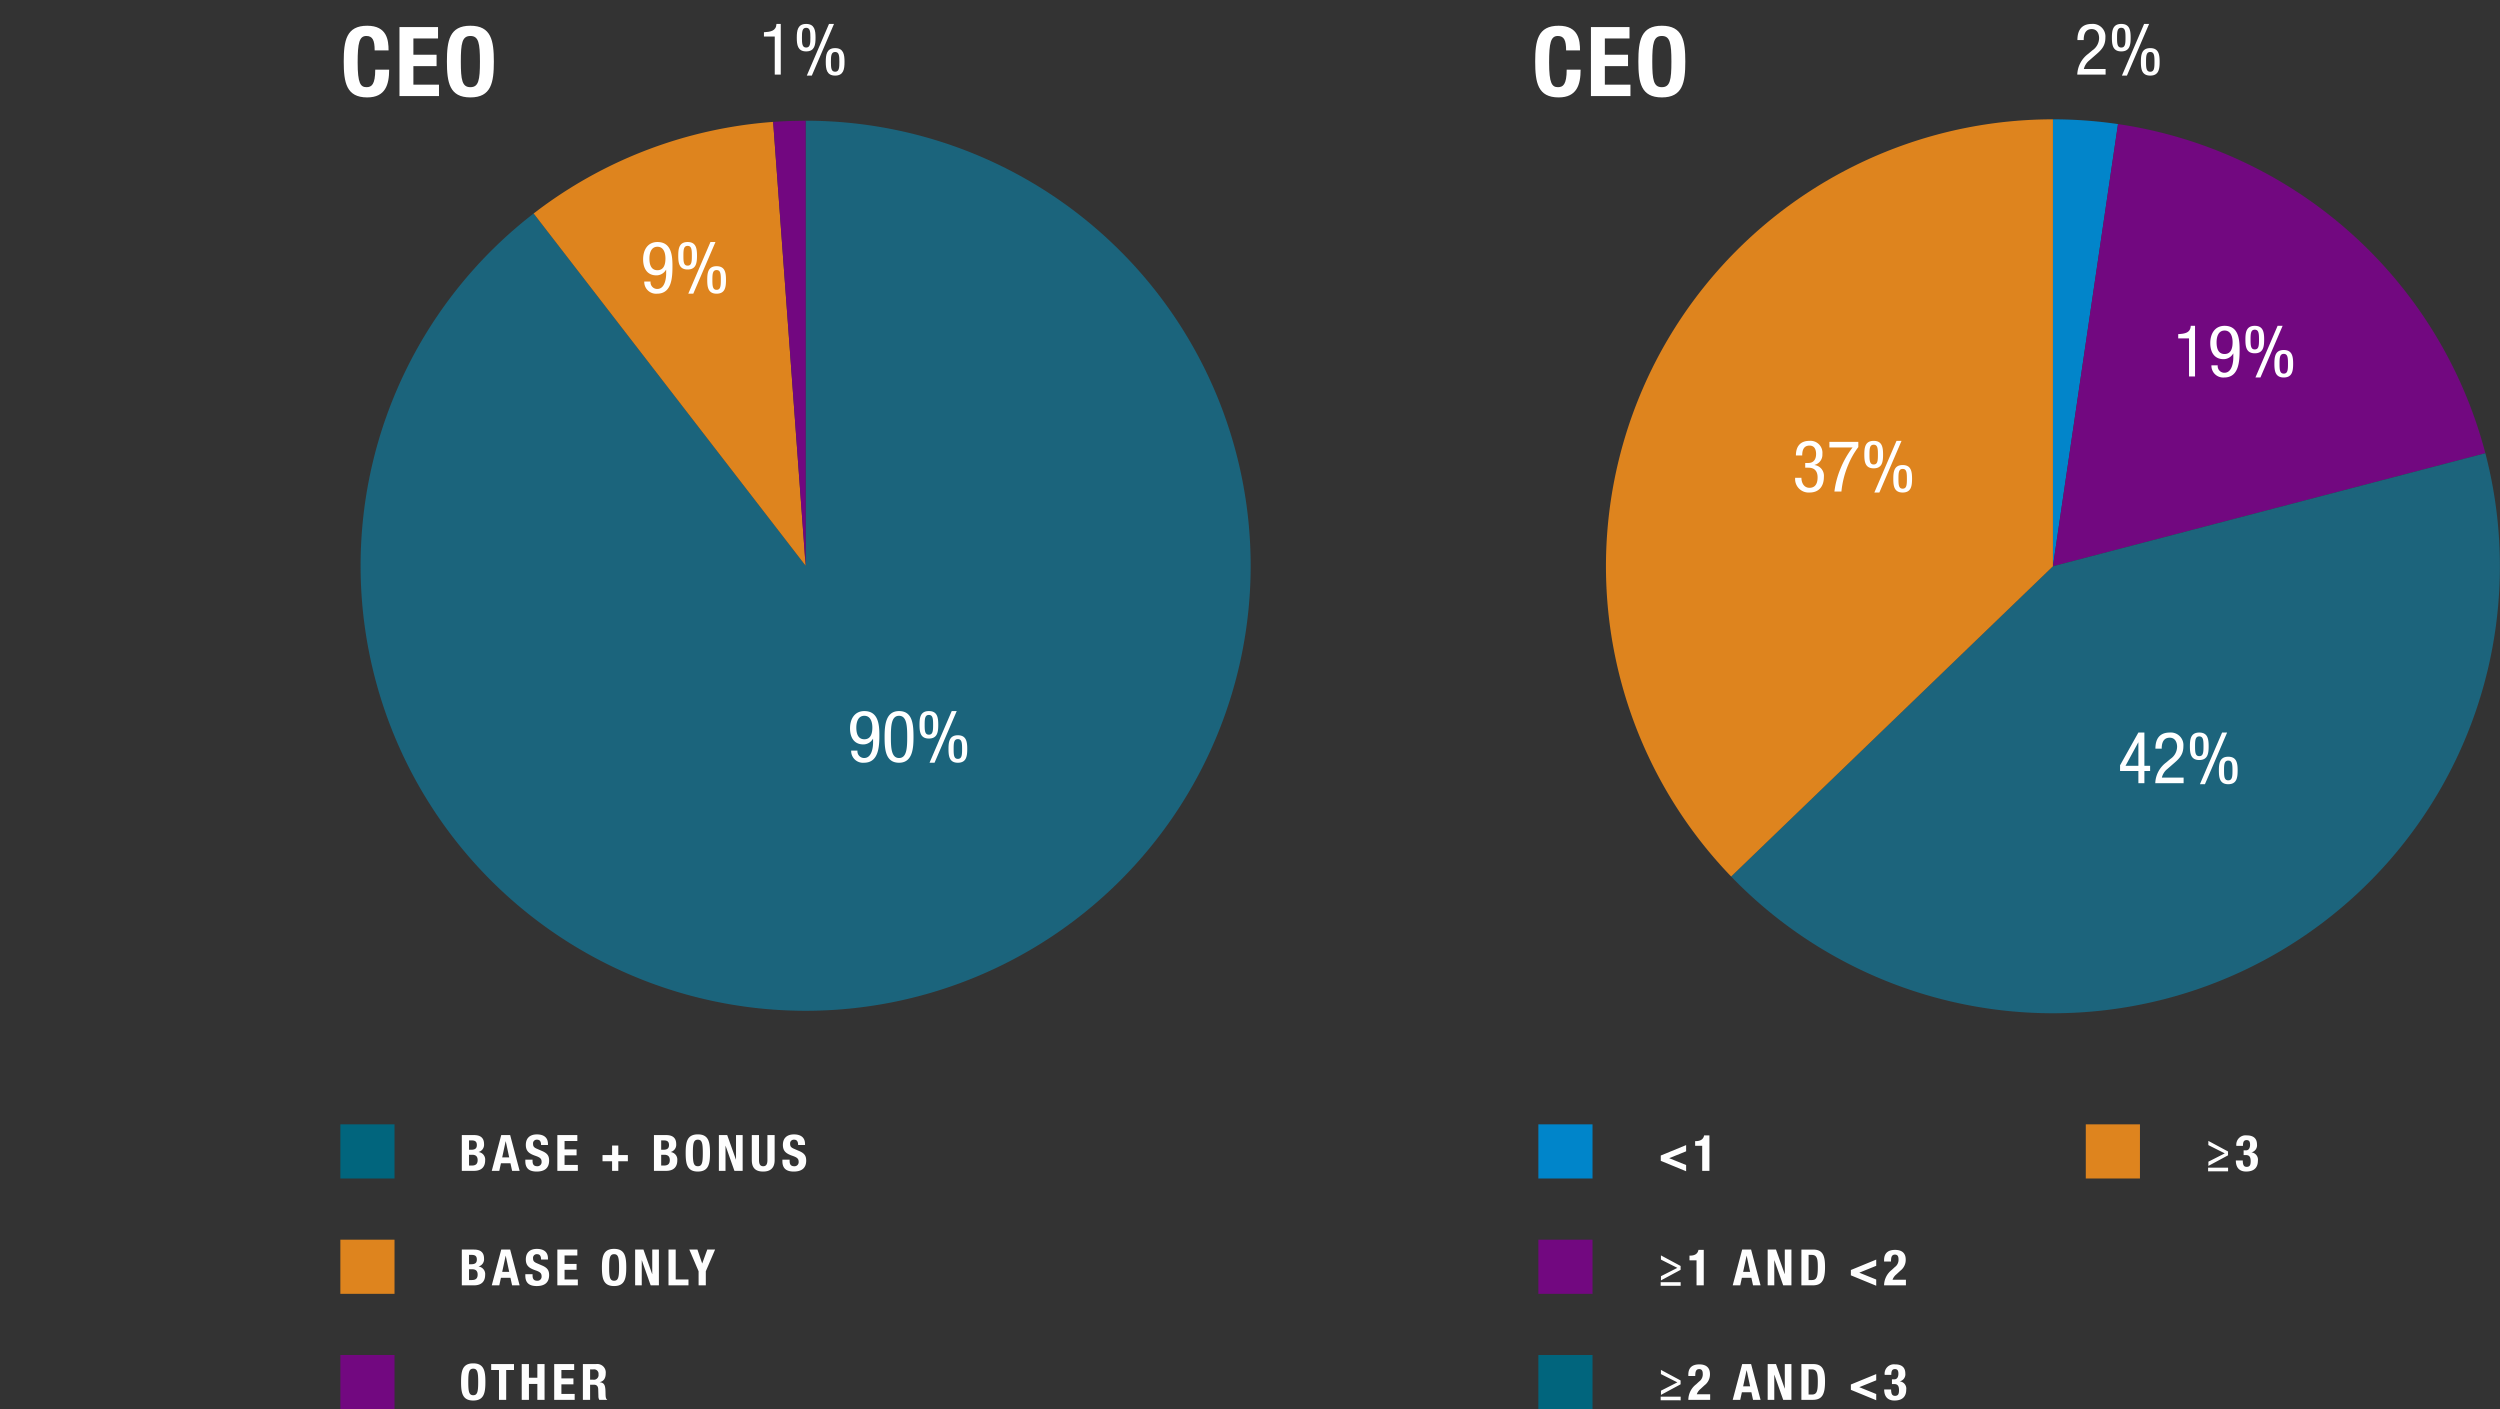 <svg xmlns="http://www.w3.org/2000/svg" width="698.726" height="393.851" viewBox="0 0 698.726 393.851">
  <rect x="0" y="0" width="698.726" height="393.851" fill="#333333" stroke="none"/>
  <g id="Severance_07" transform="translate(2572.127 -12984.276)">
    <path id="Path_50353" data-name="Path 50353" d="M.7,10H4.1c2.352,0,3.122-1.358,3.122-2.926A2.114,2.114,0,0,0,5.4,4.75V4.722A2.087,2.087,0,0,0,6.916,2.538C6.916.62,5.726,0,4.074,0H.7ZM2.716,1.488h.728c.994,0,1.456.35,1.456,1.3S4.4,4.106,3.29,4.106H2.716Zm0,4.018h.868c.882,0,1.54.336,1.54,1.5S4.466,8.516,3.5,8.516H2.716ZM9.072,10h2.1l.462-2.114h2.66L14.756,10h2.1L14.21,0H11.718ZM12.95,1.74h.028l.966,4.494h-1.96Zm5.5,5.138v.406c0,1.848.9,2.912,3.178,2.912,2.184,0,3.472-.952,3.472-3.066,0-1.218-.392-1.988-1.9-2.646l-1.554-.672c-.854-.364-1.036-.742-1.036-1.358a1.032,1.032,0,0,1,1.148-1.162c.77,0,1.092.546,1.092,1.484H24.78V2.5c0-1.918-1.3-2.688-3.094-2.688-1.9,0-3.094.994-3.094,2.94,0,1.666.826,2.408,2.618,3.024C22.54,6.234,23,6.57,23,7.48a1.152,1.152,0,0,1-1.2,1.232c-1.064,0-1.33-.6-1.33-1.54V6.878ZM27.4,0V10h5.726V8.348h-3.71V5.66h3.36V4.008h-3.36V1.656h3.57V0ZM42.7,10h1.736V7.326H47.11V5.59H44.436V2.916H42.7V5.59H40.026V7.326H42.7Zm11.7,0h3.4c2.352,0,3.122-1.358,3.122-2.926a2.114,2.114,0,0,0-1.82-2.324V4.722A2.087,2.087,0,0,0,60.62,2.538C60.62.62,59.43,0,57.778,0H54.4ZM56.42,1.488h.728c.994,0,1.456.35,1.456,1.3s-.5,1.316-1.61,1.316H56.42Zm0,4.018h.868c.882,0,1.54.336,1.54,1.5S58.17,8.516,57.2,8.516H56.42ZM63.266,5c0,3.038.378,5.194,3.4,5.194S70.07,8.04,70.07,5s-.378-5.194-3.4-5.194S63.266,1.964,63.266,5Zm2.016,0c0-2.674.2-3.71,1.386-3.71S68.054,2.328,68.054,5s-.2,3.71-1.386,3.71S65.282,7.69,65.282,5Zm7.266-5V10H74.4V3h.028l2.464,7h2.3V0H77.336V6.85h-.028L74.872,0Zm9.2,0V6.976c0,2.674,1.554,3.22,3.192,3.22s3.192-.672,3.192-3.22V0H86.114V6.976c0,.994-.238,1.736-1.176,1.736s-1.176-.742-1.176-1.736V0ZM90.3,6.878v.406c0,1.848.9,2.912,3.178,2.912,2.184,0,3.472-.952,3.472-3.066,0-1.218-.392-1.988-1.9-2.646l-1.554-.672c-.854-.364-1.036-.742-1.036-1.358A1.032,1.032,0,0,1,93.6,1.292c.77,0,1.092.546,1.092,1.484h1.932V2.5c0-1.918-1.3-2.688-3.094-2.688-1.9,0-3.094.994-3.094,2.94,0,1.666.826,2.408,2.618,3.024,1.33.462,1.792.8,1.792,1.708a1.152,1.152,0,0,1-1.2,1.232c-1.064,0-1.33-.6-1.33-1.54V6.878ZM.7,42H4.1c2.352,0,3.122-1.358,3.122-2.926A2.114,2.114,0,0,0,5.4,36.75v-.028a2.087,2.087,0,0,0,1.512-2.184C6.916,32.62,5.726,32,4.074,32H.7Zm2.016-8.512h.728c.994,0,1.456.35,1.456,1.3s-.5,1.316-1.61,1.316H2.716Zm0,4.018h.868c.882,0,1.54.336,1.54,1.5S4.466,40.516,3.5,40.516H2.716ZM9.072,42h2.1l.462-2.114h2.66L14.756,42h2.1L14.21,32H11.718Zm3.878-8.26h.028l.966,4.494h-1.96Zm5.5,5.138v.406c0,1.848.9,2.912,3.178,2.912,2.184,0,3.472-.952,3.472-3.066,0-1.218-.392-1.988-1.9-2.646l-1.554-.672c-.854-.364-1.036-.742-1.036-1.358a1.032,1.032,0,0,1,1.148-1.162c.77,0,1.092.546,1.092,1.484H24.78V34.5c0-1.918-1.3-2.688-3.094-2.688-1.9,0-3.094.994-3.094,2.94,0,1.666.826,2.408,2.618,3.024,1.33.462,1.792.8,1.792,1.708a1.152,1.152,0,0,1-1.2,1.232c-1.064,0-1.33-.6-1.33-1.54v-.294ZM27.4,32V42h5.726V40.348h-3.71V37.66h3.36V36.008h-3.36V33.656h3.57V32Zm12.46,5c0,3.038.378,5.194,3.4,5.194s3.4-2.156,3.4-5.194-.378-5.194-3.4-5.194S39.858,33.964,39.858,37Zm2.016,0c0-2.674.2-3.71,1.386-3.71s1.386,1.036,1.386,3.71-.2,3.71-1.386,3.71S41.874,39.69,41.874,37Zm7.266-5V42h1.848V35h.028l2.464,7h2.3V32H53.928V38.85H53.9L51.464,32ZM64.05,42V40.348H60.48V32H58.464V42Zm.238-10,2.59,6.062V42h2.016V38.066L71.484,32H69.3l-1.4,3.864h-.028L66.556,32ZM.49,69c0,3.038.378,5.194,3.4,5.194s3.4-2.156,3.4-5.194-.378-5.194-3.4-5.194S.49,65.964.49,69Zm2.016,0c0-2.674.2-3.71,1.386-3.71S5.278,66.328,5.278,69s-.2,3.71-1.386,3.71S2.506,71.69,2.506,69Zm6.4-5v1.652h2.184V74H13.1V65.656h2.184V64Zm8.54,10H19.46V69.562h2.352V74h2.016V64H21.812v3.822H19.46V64H17.444Zm9.072-10V74h5.726V72.348h-3.71V69.66h3.36V68.008h-3.36V65.656H32.1V64Zm10.038,1.484h.952a1.241,1.241,0,0,1,1.4,1.386,1.315,1.315,0,0,1-1.512,1.5h-.84ZM34.538,74h2.016V69.772h1.078c.812,0,1.162.476,1.19,1.26l.056,1.918A1.948,1.948,0,0,0,39.13,74h2.184v-.084c-.378-.2-.434-.742-.448-1.792-.028-2.114-.238-2.87-1.61-3.052v-.028c1.134-.238,1.666-1.134,1.666-2.464A2.369,2.369,0,0,0,38.262,64H34.538Z" transform="translate(-2443.754 13301.518)" fill="#fff" opacity="0.995"/>
    <path id="Path_50354" data-name="Path 50354" d="M0,0H15.137V15.137H0Z" transform="translate(-2477 13298.518)" fill="#01657d"/>
    <path id="Path_50355" data-name="Path 50355" d="M0,0H15.137V15.137H0Z" transform="translate(-2477 13330.754)" fill="#de841e"/>
    <path id="Path_50346" data-name="Path 50346" d="M178.05-181.05a124.939,124.939,0,0,1,18.189,1.331L178.05-56.127Z" transform="translate(-2176.404 13198.677)" fill="#0285ca" fill-rule="evenodd"/>
    <path id="Path_50348" data-name="Path 50348" d="M196.239-180.218A124.923,124.923,0,0,1,298.911-88.223L178.05-56.626Z" transform="translate(-2176.404 13199.175)" fill="#720880" fill-rule="evenodd"/>
    <path id="Path_50350" data-name="Path 50350" d="M332.634-122.72A124.923,124.923,0,0,1,243.37,29.738,124.922,124.922,0,0,1,121.841-4.417l89.932-86.705Z" transform="translate(-2210.127 13233.672)" fill="#1c647c" fill-rule="evenodd"/>
    <path id="Path_50352" data-name="Path 50352" d="M134.962,30.578a124.922,124.922,0,0,1,3.227-176.638,124.922,124.922,0,0,1,86.706-34.99V-56.127Z" transform="translate(-2223.248 13198.677)" fill="#de841e" fill-rule="evenodd"/>
    <path id="Path_50356" data-name="Path 50356" d="M0,0H15.137V15.137H0Z" transform="translate(-2477 13362.99)" fill="#720880"/>
    <path id="Path_50357" data-name="Path 50357" d="M0,0H15.137V15.137H0Z" transform="translate(-2142.169 13298.518)" fill="#0085ca"/>
    <path id="Path_50358" data-name="Path 50358" d="M0,0H15.137V15.137H0Z" transform="translate(-1989.169 13298.518)" fill="#de841e"/>
    <path id="Path_50359" data-name="Path 50359" d="M0,0H15.137V15.137H0Z" transform="translate(-2142.169 13330.754)" fill="#720880"/>
    <path id="Path_50360" data-name="Path 50360" d="M0,0H15.137V15.137H0Z" transform="translate(-2142.169 13362.99)" fill="#01657d"/>
    <path id="Path_50361" data-name="Path 50361" d="M.658,7.2l7.084,2.912V8.376L3.01,6.458,7.742,4.54V2.8L.658,5.716ZM14.252,10V.088H12.768c-.2,1.092-1.008,1.6-2.324,1.6h-.182V3h1.974v7ZM.7,33.628V34.8l4.564,2.3v.028l-4.55,2.31v1.176L6.2,37.66V36.582Zm5.516,8.5V41.118H.63v1.008ZM12.67,42V32.088H11.186c-.2,1.092-1.008,1.6-2.324,1.6H8.68V35h1.974v7Zm8.092,0h2.1l.462-2.114h2.66L26.446,42h2.1L25.9,32H23.408Zm3.878-8.26h.028l.966,4.494h-1.96ZM30.534,32V42h1.848V35h.028l2.464,7h2.3V32H35.322V38.85h-.028L32.858,32Zm9.422,10h3.178c2.674,0,3.43-1.6,3.43-5.138,0-2.94-.5-4.858-3.3-4.858h-3.3Zm2.016-8.512h.854c1.54,0,1.722,1.162,1.722,3.43,0,2.716-.28,3.6-1.68,3.6h-.9ZM53.788,39.2l7.084,2.912V40.376L56.14,38.458l4.732-1.918V34.8l-7.084,2.912Zm15.386,1.232H65.436a3.337,3.337,0,0,1,1.022-1.456l1.12-1.036a3.812,3.812,0,0,0,1.54-3.15c0-1.708-.98-2.7-2.968-2.7-2.114,0-3.08,1.036-3.08,2.87v.378H65c.014-1.05.112-1.932,1.12-1.932.63,0,.98.406.98,1.232A2.478,2.478,0,0,1,66.066,36.9l-.812.756A5.531,5.531,0,0,0,63.07,42h6.1ZM.7,65.628V66.8l4.564,2.3v.028l-4.55,2.31v1.176L6.2,69.66V68.582Zm5.516,8.5V73.118H.63v1.008Zm8.246-1.694H10.724a3.337,3.337,0,0,1,1.022-1.456l1.12-1.036a3.812,3.812,0,0,0,1.54-3.15c0-1.708-.98-2.7-2.968-2.7-2.114,0-3.08,1.036-3.08,2.87v.378H10.29c.014-1.05.112-1.932,1.12-1.932.63,0,.98.406.98,1.232A2.478,2.478,0,0,1,11.354,68.9l-.812.756A5.531,5.531,0,0,0,8.358,74h6.1ZM20.762,74h2.1l.462-2.114h2.66L26.446,74h2.1L25.9,64H23.408Zm3.878-8.26h.028l.966,4.494h-1.96ZM30.534,64V74h1.848V67h.028l2.464,7h2.3V64H35.322V70.85h-.028L32.858,64Zm9.422,10h3.178c2.674,0,3.43-1.6,3.43-5.138,0-2.94-.5-4.858-3.3-4.858h-3.3Zm2.016-8.512h.854c1.54,0,1.722,1.162,1.722,3.43,0,2.716-.28,3.6-1.68,3.6h-.9ZM53.788,71.2l7.084,2.912V72.376L56.14,70.458l4.732-1.918V66.8l-7.084,2.912Zm9.31-.1v.042c0,1.89.952,3.052,2.87,3.052,2.744,0,3.29-1.68,3.29-3.01a2.042,2.042,0,0,0-1.764-2.338V68.82a2.011,2.011,0,0,0,1.512-2.184c0-1.75-1.064-2.548-2.856-2.548a2.609,2.609,0,0,0-2.912,2.926h1.848c0-.938.154-1.61,1.022-1.61.658,0,.966.378.966,1.3,0,.812-.308,1.568-1.148,1.568h-.658V69.59h.672c1.106,0,1.3.812,1.3,1.694s-.126,1.6-1.106,1.6c-.882,0-1.078-.63-1.106-1.778Z" transform="translate(-2108.614 13301.518)" fill="#fff" opacity="0.995"/>
    <path id="Path_50362" data-name="Path 50362" d="M.7,1.628V2.8L5.264,5.1v.028L.714,7.438V8.614L6.2,5.66V4.582Zm5.516,8.5V9.118H.63v1.008ZM8.386,7.1v.042c0,1.89.952,3.052,2.87,3.052,2.744,0,3.29-1.68,3.29-3.01a2.042,2.042,0,0,0-1.764-2.338V4.82a2.011,2.011,0,0,0,1.512-2.184c0-1.75-1.064-2.548-2.856-2.548A2.609,2.609,0,0,0,8.526,3.014h1.848c0-.938.154-1.61,1.022-1.61.658,0,.966.378.966,1.3,0,.812-.308,1.568-1.148,1.568h-.658V5.59h.672c1.106,0,1.3.812,1.3,1.694s-.126,1.6-1.106,1.6c-.882,0-1.078-.63-1.106-1.778Z" transform="translate(-1955.614 13301.518)" fill="#fff" opacity="0.995"/>
    <path id="Path_50363" data-name="Path 50363" d="M13.473-12.771c0-2.808-.405-6.885-5.967-6.885C1.674-19.656.945-15.5.945-9.639S1.674.378,7.506.378c5.1,0,6.129-3.591,6.129-7.749H9.747c0,4.158-1.026,4.887-2.43,4.887-1.674,0-2.484-1.053-2.484-6.885,0-5.454.459-7.425,2.43-7.425,1.755,0,2.322,1.215,2.322,4.023Zm3.051-6.507V0H27.567V-3.186H20.412V-8.37h6.48v-3.186h-6.48v-4.536H27.3v-3.186ZM29.781-9.639c0,5.859.729,10.017,6.561,10.017S42.9-3.78,42.9-9.639s-.729-10.017-6.561-10.017S29.781-15.5,29.781-9.639Zm3.888,0c0-5.157.378-7.155,2.673-7.155s2.673,2,2.673,7.155c0,5.184-.378,7.155-2.673,7.155S33.669-4.455,33.669-9.639Z" transform="translate(-2477 13011.125)" fill="#fff"/>
    <path id="Path_50364" data-name="Path 50364" d="M13.473-12.771c0-2.808-.405-6.885-5.967-6.885C1.674-19.656.945-15.5.945-9.639S1.674.378,7.506.378c5.1,0,6.129-3.591,6.129-7.749H9.747c0,4.158-1.026,4.887-2.43,4.887-1.674,0-2.484-1.053-2.484-6.885,0-5.454.459-7.425,2.43-7.425,1.755,0,2.322,1.215,2.322,4.023Zm3.051-6.507V0H27.567V-3.186H20.412V-8.37h6.48v-3.186h-6.48v-4.536H27.3v-3.186ZM29.781-9.639c0,5.859.729,10.017,6.561,10.017S42.9-3.78,42.9-9.639s-.729-10.017-6.561-10.017S29.781-15.5,29.781-9.639Zm3.888,0c0-5.157.378-7.155,2.673-7.155s2.673,2,2.673,7.155c0,5.184-.378,7.155-2.673,7.155S33.669-4.455,33.669-9.639Z" transform="translate(-2144 13011.125)" fill="#fff"/>
    <path id="Path_50365" data-name="Path 50365" d="M-13.59-6.66h.9c1.76,0,2.56,1.04,2.56,2.7,0,2.4-1.22,2.92-2.26,2.92-1.62,0-2.26-1.5-2.26-2.8h-1.76v.18A3.77,3.77,0,0,0-12.39.28c2.72,0,4.02-1.8,4.02-4.38a3.025,3.025,0,0,0-2.62-3.3v-.04a2.92,2.92,0,0,0,2.2-3.04,3.346,3.346,0,0,0-3.64-3.68c-2.62,0-3.76,1.66-3.76,4.08h1.76c0-1.04.18-2.76,2.04-2.76,1.36,0,1.84,1.06,1.84,2.36,0,1.42-.66,2.5-2.16,2.5h-.88Zm6.76-5.66H-.35A25.268,25.268,0,0,0-3.71-6.44,24.416,24.416,0,0,0-5.43,0h1.96A25.5,25.5,0,0,1-1.53-7.56a22.424,22.424,0,0,1,2.78-4.86v-1.46H-6.83ZM5.55-7.56c-1.12,0-1.18-1.12-1.18-2.76s.06-2.76,1.18-2.76,1.18,1.12,1.18,2.76S6.67-7.56,5.55-7.56ZM5.73.28h1.4l6.2-14.44h-1.4ZM13.65-.8c-1.12,0-1.18-1.12-1.18-2.76s.06-2.76,1.18-2.76,1.18,1.12,1.18,2.76S14.77-.8,13.65-.8ZM5.55-6.48c2.38,0,2.62-1.84,2.62-3.84s-.24-3.84-2.62-3.84-2.62,1.84-2.62,3.84S3.17-6.48,5.55-6.48ZM13.65.28c2.38,0,2.62-1.84,2.62-3.84S16.03-7.4,13.65-7.4s-2.62,1.84-2.62,3.84S11.27.28,13.65.28Z" transform="translate(-2053.997 13121.653)" fill="#fff"/>
    <path id="Path_50366" data-name="Path 50366" d="M-15.85-10.64h3.02V0h1.68V-14.16h-1.2c-.08,2-1.72,2.22-3.5,2.32Zm9.28,7.52A3.294,3.294,0,0,0-2.99.28c4.1,0,4.3-4.48,4.3-7.72,0-2.92-.28-6.72-4.2-6.72-2.64,0-4,2.1-4,4.84,0,2.66,1.24,4.48,3.7,4.48A3.079,3.079,0,0,0-.49-6.42h.04V-5.3c0,.72-.14,4.26-2.5,4.26A1.869,1.869,0,0,1-4.81-3.12ZM-.65-9.56c0,1.5-.36,3.28-2.24,3.28S-5.13-8.06-5.13-9.56s.48-3.28,2.24-3.28S-.65-11.06-.65-9.56Zm6.2,2c-1.12,0-1.18-1.12-1.18-2.76s.06-2.76,1.18-2.76,1.18,1.12,1.18,2.76S6.67-7.56,5.55-7.56ZM5.73.28h1.4l6.2-14.44h-1.4ZM13.65-.8c-1.12,0-1.18-1.12-1.18-2.76s.06-2.76,1.18-2.76,1.18,1.12,1.18,2.76S14.77-.8,13.65-.8ZM5.55-6.48c2.38,0,2.62-1.84,2.62-3.84s-.24-3.84-2.62-3.84-2.62,1.84-2.62,3.84S3.17-6.48,5.55-6.48ZM13.65.28c2.38,0,2.62-1.84,2.62-3.84S16.03-7.4,13.65-7.4s-2.62,1.84-2.62,3.84S11.27.28,13.65.28Z" transform="translate(-1947.487 13089.5)" fill="#fff"/>
    <path id="Path_50367" data-name="Path 50367" d="M-3.63-1.56H-9.71A4.406,4.406,0,0,1-8.17-3.98l2-1.74c1.58-1.36,2.48-2.5,2.48-4.66a3.517,3.517,0,0,0-3.8-3.78c-2.9,0-4.02,1.82-4.02,4.5h1.76c0-.8.06-3.06,2.24-3.06,1.52,0,2.06,1.32,2.06,2.54a4.175,4.175,0,0,1-1.88,3.4l-1.16.98A7.547,7.547,0,0,0-11.55,0h7.92Zm4.38-6c-1.12,0-1.18-1.12-1.18-2.76s.06-2.76,1.18-2.76,1.18,1.12,1.18,2.76S1.87-7.56.75-7.56ZM.93.28h1.4l6.2-14.44H7.13ZM8.85-.8C7.73-.8,7.67-1.92,7.67-3.56s.06-2.76,1.18-2.76,1.18,1.12,1.18,2.76S9.97-.8,8.85-.8ZM.75-6.48c2.38,0,2.62-1.84,2.62-3.84S3.13-14.16.75-14.16s-2.62,1.84-2.62,3.84S-1.63-6.48.75-6.48ZM8.85.28c2.38,0,2.62-1.84,2.62-3.84S11.23-7.4,8.85-7.4,6.23-5.56,6.23-3.56,6.47.28,8.85.28Z" transform="translate(-1980 13005.125)" fill="#fff"/>
    <path id="Path_50368" data-name="Path 50368" d="M-11.51-11.4h.04v6.54h-3.6ZM-16.59-5v1.58h5.12V0h1.68V-3.42h1.6V-4.86h-1.6v-9.3h-1.68ZM1.17-1.56H-4.91A4.406,4.406,0,0,1-3.37-3.98l2-1.74c1.58-1.36,2.48-2.5,2.48-4.66a3.517,3.517,0,0,0-3.8-3.78c-2.9,0-4.02,1.82-4.02,4.5h1.76c0-.8.06-3.06,2.24-3.06,1.52,0,2.06,1.32,2.06,2.54a4.175,4.175,0,0,1-1.88,3.4l-1.16.98A7.547,7.547,0,0,0-6.75,0H1.17Zm4.38-6c-1.12,0-1.18-1.12-1.18-2.76s.06-2.76,1.18-2.76,1.18,1.12,1.18,2.76S6.67-7.56,5.55-7.56ZM5.73.28h1.4l6.2-14.44h-1.4ZM13.65-.8c-1.12,0-1.18-1.12-1.18-2.76s.06-2.76,1.18-2.76,1.18,1.12,1.18,2.76S14.77-.8,13.65-.8ZM5.55-6.48c2.38,0,2.62-1.84,2.62-3.84s-.24-3.84-2.62-3.84-2.62,1.84-2.62,3.84S3.17-6.48,5.55-6.48ZM13.65.28c2.38,0,2.62-1.84,2.62-3.84S16.03-7.4,13.65-7.4s-2.62,1.84-2.62,3.84S11.27.28,13.65.28Z" transform="translate(-1963 13203.175)" fill="#fff"/>
    <path id="Path_49222" data-name="Path 49222" d="M222.219-520.251A124.384,124.384,0,0,1,346.6-395.867,124.384,124.384,0,0,1,222.219-271.482,124.384,124.384,0,0,1,97.835-395.867a124.384,124.384,0,0,1,48.364-98.45l76.02,98.45Z" transform="translate(-2569.18 13538.263)" fill="#1b647c" fill-rule="evenodd"/>
    <path id="Path_49223" data-name="Path 49223" d="M0-236.755H449.13V-553H0Z" transform="translate(-2572.127 13537.276)" fill="none"/>
    <path id="Path_49224" data-name="Path 49224" d="M144.785-494.326a124.383,124.383,0,0,1,66.941-25.6l9.08,124.052Z" transform="translate(-2567.767 13538.272)" fill="#de841e" fill-rule="evenodd"/>
    <path id="Path_49225" data-name="Path 49225" d="M0-236.755H449.13V-553H0Z" transform="translate(-2572.127 13537.276)" fill="none"/>
    <path id="Path_49226" data-name="Path 49226" d="M209.769-519.919q4.532-.332,9.08-.332v124.384Z" transform="translate(-2565.81 13538.263)" fill="#720780" fill-rule="evenodd"/>
    <path id="Path_49227" data-name="Path 49227" d="M0-236.755H449.13V-553H0Z" transform="translate(-2572.127 13537.276)" fill="none"/>
    <path id="Path_49228" data-name="Path 49228" d="M0-236.755H449.13V-553H0Z" transform="translate(-2572.127 13537.276)" fill="none"/>
    <path id="Path_49229" data-name="Path 49229" d="M0-236.755H449.13V-553H0Z" transform="translate(-2572.127 13537.276)" fill="none"/>
    <path id="Path_49230" data-name="Path 49230" d="M0-236.755H449.13V-553H0Z" transform="translate(-2572.127 13537.276)" fill="none"/>
    <path id="Path_49231" data-name="Path 49231" d="M0-236.755H449.13V-553H0Z" transform="translate(-2572.127 13537.276)" fill="none"/>
    <path id="Path_49232" data-name="Path 49232" d="M0-236.755H449.13V-553H0Z" transform="translate(-2572.127 13537.276)" fill="none"/>
    <path id="Path_49233" data-name="Path 49233" d="M0-236.755H449.13V-553H0Z" transform="translate(-2572.127 13537.276)" fill="none"/>
    <path id="Path_49235" data-name="Path 49235" d="M0-236.755H449.13V-553H0Z" transform="translate(-2572.127 13537.276)" fill="none"/>
    <path id="Path_49236" data-name="Path 49236" d="M0-236.755H449.13V-553H0Z" transform="translate(-2572.127 13537.276)" fill="none"/>
    <path id="Path_49238" data-name="Path 49238" d="M0-236.755H449.13V-553H0Z" transform="translate(-2572.127 13537.276)" fill="none"/>
    <path id="Path_49239" data-name="Path 49239" d="M0-236.755H449.13V-553H0Z" transform="translate(-2572.127 13537.276)" fill="none"/>
    <path id="Path_49241" data-name="Path 49241" d="M0-236.755H449.13V-553H0Z" transform="translate(-2572.127 13537.276)" fill="none"/>
    <path id="Path_49242" data-name="Path 49242" d="M0-236.755H449.13V-553H0Z" transform="translate(-2572.127 13537.276)" fill="none"/>
    <path id="Path_50369" data-name="Path 50369" d="M-16.17-3.12A3.294,3.294,0,0,0-12.59.28c4.1,0,4.3-4.48,4.3-7.72,0-2.92-.28-6.72-4.2-6.72-2.64,0-4,2.1-4,4.84,0,2.66,1.24,4.48,3.7,4.48a3.079,3.079,0,0,0,2.7-1.58h.04V-5.3c0,.72-.14,4.26-2.5,4.26a1.869,1.869,0,0,1-1.86-2.08Zm5.92-6.44c0,1.5-.36,3.28-2.24,3.28s-2.24-1.78-2.24-3.28.48-3.28,2.24-3.28S-10.25-11.06-10.25-9.56ZM-2.79.28c3.82,0,4.04-4.16,4.04-7.16,0-3.48-.22-7.28-4.04-7.28S-6.83-10-6.83-6.88C-6.83-3.52-6.61.28-2.79.28ZM-5.07-6.88c0-3.12.12-5.96,2.28-5.96S-.51-10-.51-6.88c0,2.98-.12,5.84-2.28,5.84S-5.07-3.9-5.07-6.88ZM5.55-7.56c-1.12,0-1.18-1.12-1.18-2.76s.06-2.76,1.18-2.76,1.18,1.12,1.18,2.76S6.67-7.56,5.55-7.56ZM5.73.28h1.4l6.2-14.44h-1.4ZM13.65-.8c-1.12,0-1.18-1.12-1.18-2.76s.06-2.76,1.18-2.76,1.18,1.12,1.18,2.76S14.77-.8,13.65-.8ZM5.55-6.48c2.38,0,2.62-1.84,2.62-3.84s-.24-3.84-2.62-3.84-2.62,1.84-2.62,3.84S3.17-6.48,5.55-6.48ZM13.65.28c2.38,0,2.62-1.84,2.62-3.84S16.03-7.4,13.65-7.4s-2.62,1.84-2.62,3.84S11.27.28,13.65.28Z" transform="translate(-2318.062 13197.175)" fill="#fff"/>
    <path id="Path_50370" data-name="Path 50370" d="M-11.37-3.12A3.294,3.294,0,0,0-7.79.28c4.1,0,4.3-4.48,4.3-7.72,0-2.92-.28-6.72-4.2-6.72-2.64,0-4,2.1-4,4.84,0,2.66,1.24,4.48,3.7,4.48a3.079,3.079,0,0,0,2.7-1.58h.04V-5.3c0,.72-.14,4.26-2.5,4.26A1.869,1.869,0,0,1-9.61-3.12Zm5.92-6.44c0,1.5-.36,3.28-2.24,3.28S-9.93-8.06-9.93-9.56s.48-3.28,2.24-3.28S-5.45-11.06-5.45-9.56Zm6.2,2c-1.12,0-1.18-1.12-1.18-2.76s.06-2.76,1.18-2.76,1.18,1.12,1.18,2.76S1.87-7.56.75-7.56ZM.93.28h1.4l6.2-14.44H7.13ZM8.85-.8C7.73-.8,7.67-1.92,7.67-3.56s.06-2.76,1.18-2.76,1.18,1.12,1.18,2.76S9.97-.8,8.85-.8ZM.75-6.48c2.38,0,2.62-1.84,2.62-3.84S3.13-14.16.75-14.16s-2.62,1.84-2.62,3.84S-1.63-6.48.75-6.48ZM8.85.28c2.38,0,2.62-1.84,2.62-3.84S11.23-7.4,8.85-7.4,6.23-5.56,6.23-3.56,6.47.28,8.85.28Z" transform="translate(-2380.691 13066.079)" fill="#fff"/>
    <path id="Path_50371" data-name="Path 50371" d="M-11.05-10.64h3.02V0h1.68V-14.16h-1.2c-.08,2-1.72,2.22-3.5,2.32ZM.75-7.56c-1.12,0-1.18-1.12-1.18-2.76s.06-2.76,1.18-2.76,1.18,1.12,1.18,2.76S1.87-7.56.75-7.56ZM.93.28h1.4l6.2-14.44H7.13ZM8.85-.8C7.73-.8,7.67-1.92,7.67-3.56s.06-2.76,1.18-2.76,1.18,1.12,1.18,2.76S9.97-.8,8.85-.8ZM.75-6.48c2.38,0,2.62-1.84,2.62-3.84S3.13-14.16.75-14.16s-2.62,1.84-2.62,3.84S-1.63-6.48.75-6.48ZM8.85.28c2.38,0,2.62-1.84,2.62-3.84S11.23-7.4,8.85-7.4,6.23-5.56,6.23-3.56,6.47.28,8.85.28Z" transform="translate(-2347.562 13005.125)" fill="#fff"/>
  </g>
</svg>
